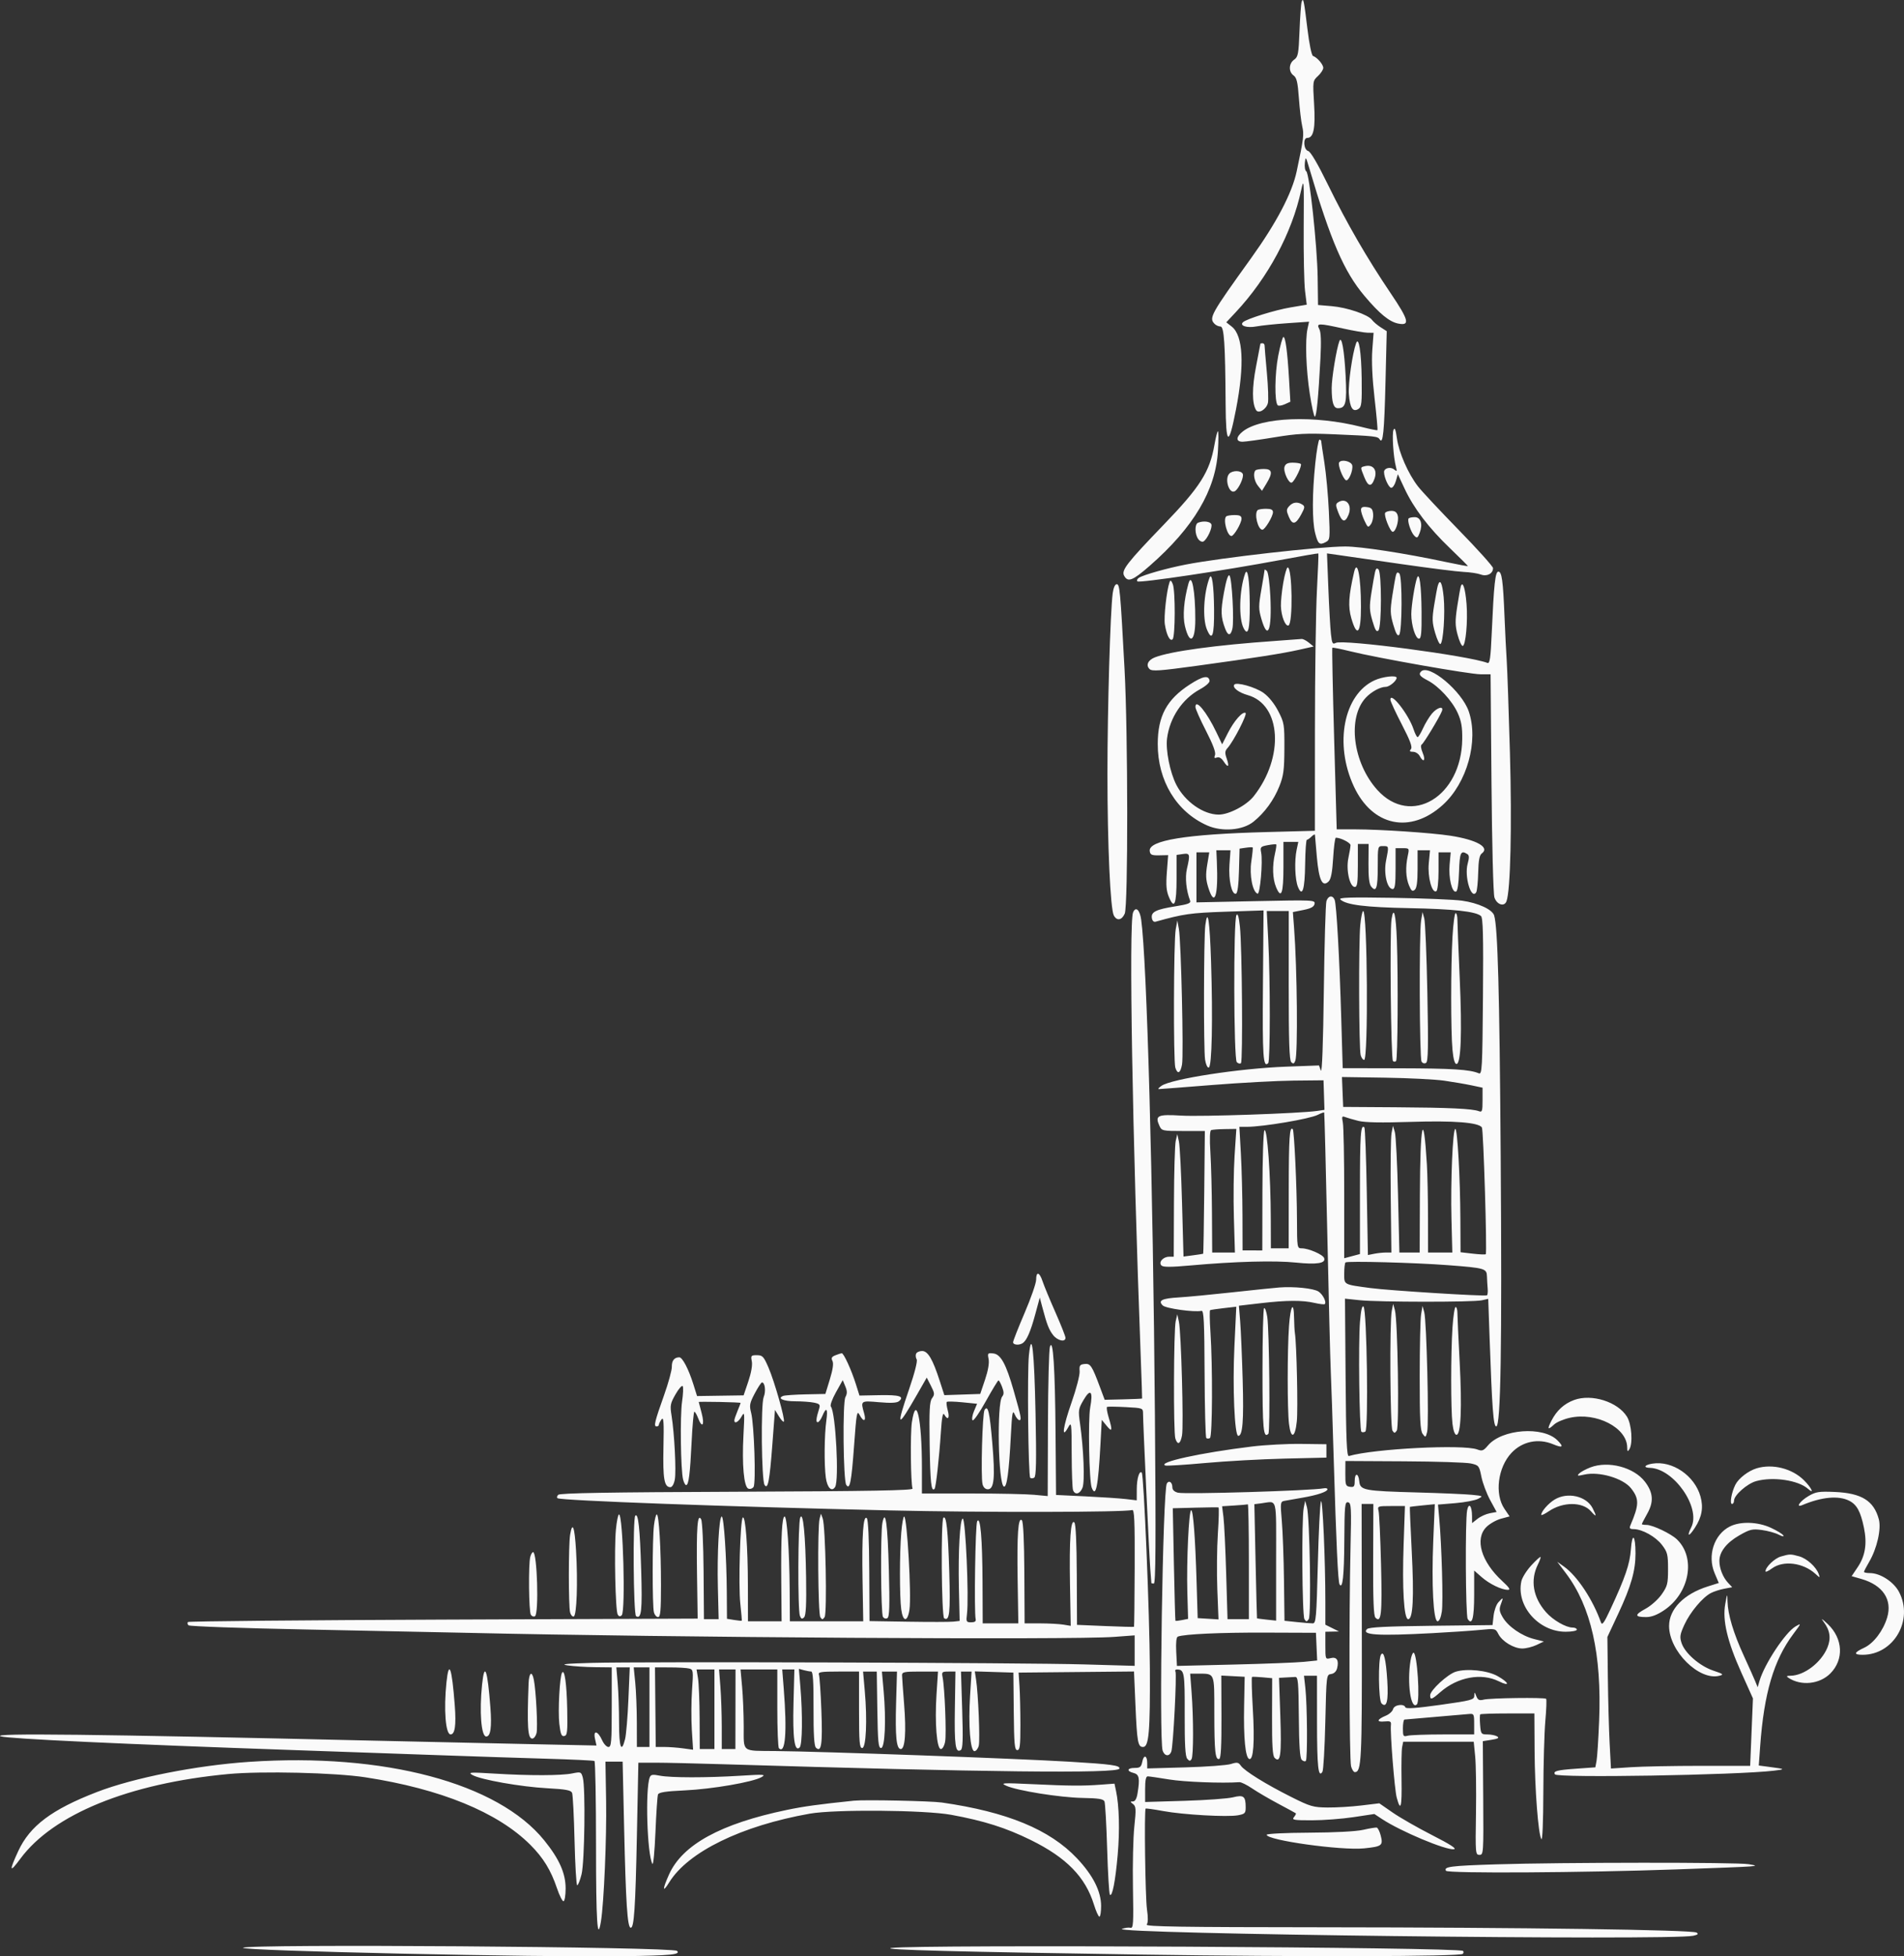 <?xml version="1.0" encoding="UTF-8"?> <svg xmlns="http://www.w3.org/2000/svg" width="667" height="685" viewBox="0 0 667 685" fill="none"><rect x="0" y="0" width="667" height="685" fill="#333333" stroke="none"/> <path fill-rule="evenodd" clip-rule="evenodd" d="M455.993 0.616C455.775 1.221 455.439 5.789 455.245 10.767C454.929 18.907 454.738 19.926 453.353 20.895C451.451 22.225 451.353 25.148 453.166 26.433C454.246 27.198 454.62 28.797 455.02 34.36C455.296 38.193 455.823 42.631 456.191 44.221C456.863 47.118 456.702 48.422 454.255 59.963C452.63 67.632 447.17 78.03 438.27 90.407C424.03 110.212 423.414 111.327 425.529 113.44C426.014 113.924 426.922 114.322 427.548 114.324C428.821 114.327 429.223 120.359 429.351 141.398C429.441 156.122 430.42 156.631 432.999 143.294C436.023 127.66 435.496 117.496 431.498 114.354L429.588 112.852L432.894 109.321C444.165 97.28 452.635 81.502 455.805 66.638C456.767 62.129 456.816 62.827 456.704 79.475C456.639 89.159 456.852 99.242 457.179 101.883L457.771 106.685L452.056 107.644C446.64 108.553 436.704 111.647 435.447 112.815C434.125 114.043 436.824 114.915 440.066 114.307C441.883 113.967 446.793 113.453 450.977 113.165L458.584 112.642L458.05 115.07C457.167 119.088 457.518 129.341 458.829 137.85C459.509 142.258 460.308 145.865 460.605 145.865C461.202 145.865 461.863 139.028 462.564 125.588C462.884 119.47 462.762 116.304 462.165 115.19C461.059 113.126 461.849 113.112 470.573 115.038C474.187 115.836 478.054 116.496 479.167 116.505L481.19 116.521L480.737 122.573C480.447 126.442 480.735 132.55 481.534 139.501C482.222 145.482 482.671 150.482 482.534 150.612C482.396 150.742 479.866 150.232 476.911 149.477C460.536 145.299 441.811 146.009 435.395 151.051C432.933 152.986 432.879 154.668 435.278 154.668C436.279 154.668 441.317 153.971 446.474 153.12C454.459 151.804 457.542 151.646 467.232 152.058C481.855 152.68 482.665 152.772 483.345 153.872C484.485 155.715 484.935 151.218 485.363 133.663L485.797 115.959L483.673 114.602C482.504 113.856 481.133 112.685 480.624 112C479.251 110.147 471.928 107.658 466.498 107.198L461.725 106.794L461.597 97.169C461.449 86.103 458.713 60.669 457.596 59.979C457.183 59.724 456.962 58.394 457.108 57.024C457.357 54.666 457.44 54.769 458.67 58.935C466.169 84.348 470.837 95.135 478.015 103.635C483.272 109.86 486.706 112.674 489.8 113.292C494.046 114.14 493.555 112.124 487.24 102.781C478.911 90.459 471.831 78.222 465.289 64.846C461.638 57.38 459.13 53.097 458.278 52.875C456.689 52.46 456.373 48.298 457.93 48.298C460.173 48.298 460.863 44.935 460.351 36.502C459.859 28.413 459.873 28.308 461.707 26.61C462.727 25.666 463.561 24.383 463.561 23.759C463.561 22.569 461.407 20.072 459.967 19.593C459.481 19.43 458.659 15.45 458.016 10.148C456.789 0.025 456.573 -0.995 455.993 0.616ZM447.782 124.558C446.548 130.902 446.452 140.752 447.61 141.91C447.899 142.199 449.013 142.036 450.085 141.547L452.034 140.661L451.576 132.809C451.015 123.195 450.322 117.988 449.602 117.988C449.303 117.988 448.484 120.945 447.782 124.558ZM469.201 119.456C468.185 122.161 466.498 132.43 466.508 135.856C466.521 140.926 467.141 142.93 468.696 142.93C471.45 142.93 471.881 141.143 471.401 131.718C470.937 122.623 469.992 117.352 469.201 119.456ZM475.055 120.189C473.765 123.742 472.26 134.303 472.524 137.951C472.876 142.81 473.921 144.441 475.879 143.188C476.983 142.481 477.127 141.137 477.016 132.568C476.894 123.276 475.996 117.6 475.055 120.189ZM441.532 120.373C441.531 120.473 440.854 124.022 440.027 128.259C438.577 135.69 438.574 141.252 440.021 143.591C440.883 144.984 443.601 143.362 444.165 141.119C444.408 140.146 444.248 135.395 443.806 130.561C443.364 125.726 443.003 121.415 443.003 120.98C443.003 120.545 442.673 120.189 442.269 120.189C441.865 120.189 441.534 120.272 441.532 120.373ZM488.174 150.506C487.581 151.862 488.12 160.1 489.022 163.471C489.447 165.061 489.362 165.181 488.377 164.375C487.091 163.322 484.852 163.893 484.852 165.274C484.852 167.197 486.507 170.806 487.388 170.806C487.896 170.806 488.619 169.734 488.996 168.422L489.681 166.038L492.053 171.103C495.27 177.969 500.467 184.789 507.961 191.977C511.403 195.28 514.22 198.081 514.22 198.201C514.22 198.321 510.669 197.665 506.328 196.741C492.051 193.704 476.726 191.347 471.254 191.347C462.413 191.347 427.947 195.246 415.471 197.658C408.847 198.938 400.596 201.265 398.972 202.309C398.378 202.691 398.144 203.256 398.453 203.564C399.1 204.211 429.167 199.72 448.482 196.091C455.735 194.729 461.748 193.692 461.843 193.787C461.939 193.883 461.712 199.728 461.338 206.775C460.965 213.823 460.652 235.632 460.642 255.239L460.624 290.89L443.554 291.342C415.451 292.087 402.231 294.246 402.768 298.003C402.955 299.311 403.472 299.54 406.104 299.487L409.22 299.424L408.767 305.355C408.418 309.935 408.582 311.926 409.491 314.091C411.378 318.588 412.167 316.693 412.167 307.659V299.35L414.369 299.027C416.871 298.66 416.984 299.077 415.787 304.265C415.093 307.271 415.553 311.815 416.907 315.339C417.25 316.234 416.243 316.627 411.808 317.333C404.971 318.419 403.187 319.299 403.513 321.424C403.665 322.421 404.167 322.91 404.842 322.721C414.576 319.995 417.078 319.64 429.42 319.223L442.636 318.777L442.425 345.045C442.225 370.061 442.494 374.027 444.275 372.248C444.991 371.533 445.008 343.199 444.302 329.443L443.764 318.99H447.62H451.475L451.46 344.994C451.45 364.46 451.671 371.222 452.34 371.892C453.042 372.595 453.349 372.488 453.771 371.388C454.699 368.971 454.418 339.179 453.332 324.858L452.915 319.356L456.58 318.623C459.266 318.085 460.316 317.515 460.511 316.488C460.769 315.127 460.176 315.1 439.959 315.524L419.142 315.961V307.205V298.449H421.382H423.623L422.898 302.828C422.335 306.232 422.412 307.976 423.246 310.659C425.495 317.893 426.83 313.885 426.277 301.567L426.103 297.716H428.581H431.06L430.699 302.747C430.317 308.09 431.507 313.403 432.978 312.916C433.529 312.733 433.898 309.929 434.033 304.888L434.24 297.141L436.423 296.822C437.624 296.646 438.707 296.602 438.829 296.725C438.952 296.847 438.739 299.045 438.356 301.609C437.638 306.404 438.789 312.329 440.552 312.916C441.433 313.21 442.431 301.644 441.797 298.48C441.422 296.602 441.606 296.398 444.107 295.93C445.601 295.649 446.938 295.533 447.076 295.672C447.214 295.81 447.023 297.235 446.651 298.837C445.653 303.139 445.797 307.693 447.026 310.63C448.846 314.983 449.611 312.886 449.611 303.541V294.782H452.214H454.817L454.233 297.532C453.421 301.358 453.646 307.937 454.677 310.49C456.217 314.306 457.094 311.559 457.211 302.557C457.271 297.877 457.544 294.049 457.818 294.048C458.092 294.048 458.835 293.529 459.47 292.895C460.105 292.261 460.636 292.014 460.65 292.345C460.664 292.676 460.968 296.21 461.324 300.198C462.045 308.26 463.28 310.781 465.449 308.615C466.266 307.798 466.726 305.398 467.025 300.388C467.257 296.497 467.68 293.314 467.964 293.314C469.624 293.314 473.105 295.077 473.105 295.918C473.105 296.464 472.768 298.494 472.357 300.431C471.48 304.557 472.812 310.554 474.606 310.554C475.472 310.554 475.675 309.128 475.675 303.034V295.513L477.563 295.514L479.449 295.515L479.398 302.365C479.361 307.131 479.651 309.583 480.347 310.426C482.12 312.572 482.65 310.988 482.65 303.541C482.65 296.252 482.651 296.249 484.485 296.249C486.592 296.249 486.576 296.17 485.541 301.445C484.671 305.878 485.947 311.287 487.863 311.287C488.673 311.287 488.891 309.774 488.891 304.134V296.98L491.31 296.982C493.719 296.982 493.727 296.993 493.148 299.733C492.314 303.679 492.475 307.321 493.603 310.044C494.385 311.928 494.791 312.241 495.592 311.576C496.307 310.983 496.6 308.852 496.6 304.229V297.716H498.774H500.95L500.522 302.301C500.072 307.135 501.672 312.968 503.192 312.03C503.611 311.771 503.942 308.679 503.942 305.008V298.449H506.075H508.207L507.818 302.744C507.397 307.38 508.654 312.651 510.069 312.183C510.606 312.005 510.994 309.441 511.128 305.176C511.339 298.462 511.745 297.6 514.019 299.044C514.699 299.475 514.731 300.3 514.148 302.409C512.911 306.882 515.403 315.224 517.137 312.42C517.44 311.93 517.752 308.857 517.831 305.591C517.935 301.288 518.278 299.429 519.074 298.848C522.032 296.687 517.312 294.03 507.98 292.602C501.443 291.602 483.543 290.405 474.908 290.391L468.267 290.38L467.373 258.723C466.881 241.312 466.595 226.95 466.737 226.808C466.879 226.666 469.664 227.214 472.926 228.025C482.308 230.358 514.837 236.095 518.683 236.095H522.172L522.489 274.058C522.669 295.634 523.113 312.971 523.518 314.221C524.338 316.751 526.965 317.608 527.736 315.598C529.15 311.918 529.679 289.27 528.952 263.604C528.529 248.676 528.023 234.151 527.828 231.327C527.633 228.502 527.285 221.57 527.056 215.922C526.541 203.257 526.114 200.15 524.888 200.15C523.809 200.15 523.33 204.608 522.576 221.646C522.185 230.483 521.905 232.434 521.074 232.115C514.485 229.589 470.438 223.769 467.955 225.097C466.817 225.706 466.612 225.33 466.241 221.955C466.01 219.847 465.605 212.643 465.34 205.946L464.861 193.77L468.799 194.329C470.966 194.636 480.833 196.055 490.726 197.483C500.619 198.91 510.531 200.158 512.752 200.256C514.973 200.353 517.672 200.762 518.75 201.164C520.902 201.965 523.031 200.85 523.031 198.922C523.031 198.345 517.651 192.361 511.075 185.623C504.5 178.886 498.054 172.003 496.753 170.327C493.312 165.897 490.06 158.495 489.365 153.508C488.928 150.376 488.596 149.539 488.174 150.506ZM425.448 155.703C423.793 165.194 420.456 170.462 407.741 183.644C394.798 197.063 392.769 199.67 393.787 201.571C395.088 204 396.765 203.355 402.76 198.115C418.148 184.665 425.904 171.585 426.672 157.785C426.881 154.053 426.874 151 426.659 151C426.443 151 425.898 153.116 425.448 155.703ZM460.759 162.269C459.665 172.755 459.647 182.4 460.714 186.633C461.684 190.482 462.249 190.973 464.389 189.829C465.94 188.999 465.97 188.719 465.517 178.975C465.26 173.474 464.557 165.836 463.952 162.003C463.348 158.17 462.847 154.786 462.84 154.484C462.832 154.182 462.557 153.934 462.227 153.934C461.898 153.934 461.238 157.685 460.759 162.269ZM469.113 161.929C468.591 162.772 470.375 167.46 471.477 168.14C472.375 168.694 474.061 164.804 473.715 162.978C473.433 161.499 469.881 160.689 469.113 161.929ZM449.99 163.434C449.453 165.123 451.556 169.584 452.589 168.947C453.681 168.273 456.217 162.98 455.697 162.461C455.446 162.209 454.161 162.003 452.842 162.003C451.109 162.003 450.318 162.4 449.99 163.434ZM478.061 163.248C476.5 163.65 476.504 163.495 477.969 167.154C479.294 170.461 480.455 170.603 481.521 167.59C482.606 164.522 480.99 162.493 478.061 163.248ZM439.822 164.693C438.881 165.633 439.343 168.457 440.715 170.15L442.098 171.856L443.649 169.313C445.948 165.547 445.714 164.204 442.759 164.204C441.412 164.204 440.09 164.424 439.822 164.693ZM430.668 165.818C428.848 167.637 430.614 173.21 432.618 171.972C433.959 171.144 435.809 167.113 435.37 165.972C434.885 164.709 431.877 164.611 430.668 165.818ZM468.76 175.879C467.861 176.456 467.862 176.925 468.768 179.304C470.126 182.869 471.203 183.16 472.395 180.283C473.828 176.828 471.56 174.08 468.76 175.879ZM451.619 177.225C450.601 178.355 450.587 178.803 451.496 180.957C452.75 183.923 453.907 183.694 455.852 180.092C457.133 177.719 457.18 177.283 456.219 176.668C454.55 175.601 452.902 175.801 451.619 177.225ZM476.776 178.532C476.776 179.204 477.329 180.918 478.005 182.34C479.159 184.772 479.292 184.844 480.239 183.552C480.793 182.795 481.149 181.186 481.03 179.976C480.855 178.186 480.438 177.732 478.795 177.544C477.308 177.372 476.776 177.633 476.776 178.532ZM440.556 178.631C439.295 179.891 440.665 185.478 442.235 185.478C443.125 185.478 445.94 180.814 445.94 179.339C445.94 178.472 445.267 178.142 443.493 178.142C442.146 178.142 440.825 178.362 440.556 178.631ZM485.25 179.561C484.706 180.439 486.996 186.212 487.887 186.212C488.937 186.212 490.12 182.42 489.651 180.555C489.357 179.383 488.692 178.876 487.451 178.876C486.474 178.876 485.482 179.184 485.25 179.561ZM429.543 180.832C428.397 181.977 429.931 187.679 431.384 187.679C432.277 187.679 434.921 183.158 434.924 181.627C434.926 180.661 434.322 180.343 432.48 180.343C431.133 180.343 429.812 180.563 429.543 180.832ZM493.485 181.498C492.854 182.129 494.223 186.352 495.459 187.588C496.409 188.537 496.636 188.412 497.344 186.55C498.49 183.54 497.708 181.076 495.607 181.076C494.672 181.076 493.717 181.266 493.485 181.498ZM419.692 183.029C418.476 183.52 418.52 187.051 419.764 188.751C420.311 189.498 421.135 189.868 421.605 189.578C422.946 188.75 424.796 184.719 424.357 183.578C423.97 182.571 421.539 182.285 419.692 183.029ZM449.554 204.001C449.046 206.926 448.67 210.618 448.72 212.205C448.829 215.719 450.25 219.376 451.363 219.008C452.987 218.471 452.724 198.682 451.092 198.682C450.755 198.682 450.062 201.075 449.554 204.001ZM474.353 200.333C472.425 208.697 472.206 212.411 473.4 216.516C475.418 223.451 476.78 221.778 476.77 212.377C476.759 201.898 475.471 195.481 474.353 200.333ZM481.7 200.279C481.478 201.217 480.903 204.494 480.422 207.561C479.666 212.376 479.715 213.719 480.78 217.379C481.73 220.644 482.214 221.419 482.883 220.751C484.033 219.601 484.056 200.527 482.908 199.381C482.322 198.795 481.992 199.041 481.7 200.279ZM443.003 199.54C443.003 199.77 442.498 202.854 441.88 206.393C440.867 212.195 440.869 213.215 441.9 216.759C444.138 224.449 445.59 220.751 445.024 208.809C444.814 204.382 444.273 200.392 443.822 199.941C443.372 199.491 443.003 199.31 443.003 199.54ZM436.165 200.883C434.127 206.665 433.878 216.628 435.688 220.006C437.237 222.899 437.863 220.443 437.812 211.66C437.762 203.05 437.048 198.377 436.165 200.883ZM489.029 201.359C488.822 202.106 488.247 205.361 487.75 208.592C486.96 213.734 487.004 215.005 488.102 218.777C488.989 221.827 489.584 222.858 490.138 222.304C491.217 221.226 491.283 201.88 490.212 200.81C489.623 200.221 489.302 200.371 489.029 201.359ZM428.774 207.439C427.583 213.941 427.655 216.051 429.202 220.14C430.162 222.676 431.088 222.714 431.709 220.242C432.387 217.545 431.576 202.377 430.709 201.51C430.24 201.042 429.566 203.108 428.774 207.439ZM423.697 202.35C421.656 207.7 421.212 216.61 422.797 220.399C424.623 224.766 425.387 222.665 425.309 213.494C425.236 204.926 424.542 200.132 423.697 202.35ZM496.402 202.35C495.607 204.541 494.397 212.198 494.397 215.042C494.397 218.939 495.863 223.624 497.083 223.624C497.86 223.624 498.053 221.642 497.995 214.271C497.923 205.101 497.245 200.029 496.402 202.35ZM409.718 203.817C408.687 206.703 407.651 216.04 408.071 218.664C408.678 222.452 409.882 224.733 410.793 223.823C411.731 222.886 411.778 206.851 410.851 204.551C410.305 203.197 410.008 203.005 409.718 203.817ZM416.319 204.368C414.728 210.179 414.269 215.748 415.098 219.202C416.714 225.932 418.708 224.738 418.733 217.025C418.764 206.986 417.466 200.18 416.319 204.368ZM503.669 205.101C503.464 205.807 502.898 208.861 502.409 211.887C501.64 216.654 501.687 217.956 502.76 221.632C503.44 223.967 504.276 225.705 504.616 225.495C505.608 224.882 506.298 214.744 505.736 209.047C505.237 203.984 504.435 202.454 503.669 205.101ZM389.806 207.669C388.953 213.928 387.953 248.06 387.953 270.94C387.952 295.801 388.965 318.263 390.19 320.549C391.251 322.53 392.972 322.241 394.014 319.907C395.206 317.231 395.157 256.726 393.943 234.261C392.447 206.559 392.262 204.551 391.199 204.551C390.616 204.551 390.062 205.79 389.806 207.669ZM511.748 205.305C511.557 205.899 510.988 209.081 510.485 212.376C509.723 217.367 509.744 219.017 510.61 222.255C511.182 224.394 511.981 226.154 512.385 226.167C513.44 226.203 514.243 217.551 513.752 211.439C513.316 206.012 512.413 203.247 511.748 205.305ZM446.674 224.422C426.058 225.856 410.122 228.028 404.622 230.151C402.162 231.101 401.317 232.915 402.705 234.265C403.561 235.097 406.184 234.918 419.142 233.14C439.963 230.284 449.011 228.868 455.083 227.512L460.188 226.373L458.489 224.999C457.555 224.243 456.414 223.671 455.954 223.729C455.494 223.786 451.318 224.098 446.674 224.422ZM497.824 235.117C496.849 236.091 497.384 236.825 500.087 238.22C503.982 240.232 508.726 245.365 510.662 249.666C511.935 252.492 512.298 254.597 512.243 258.836C511.984 279.001 494.233 289.595 482.498 276.589C473.907 267.069 471.934 251.275 478.463 244.288C480.419 242.196 483.543 240.497 485.436 240.497C486.743 240.497 489.258 238.407 489.258 237.321C489.258 236.342 484.419 236.892 481.549 238.197C470.723 243.123 467.332 260.46 474.279 275.369C480.777 289.315 494.07 292.094 505.392 281.873C513.939 274.158 518.05 259.42 514.532 249.104C512.113 242.008 500.584 232.358 497.824 235.117ZM416.821 239.66C408.746 244.875 405.599 250.696 405.575 260.47C405.543 273.4 412.145 284.274 422.922 289.037C428.111 291.33 435.353 290.742 439.107 287.722C443.054 284.547 446.277 280.117 448.228 275.182C449.637 271.619 449.911 269.524 449.941 262.088C449.976 253.652 449.874 253.035 447.775 248.978C446.414 246.346 444.452 243.917 442.636 242.617C439.773 240.565 433.027 238.68 432.367 239.747C431.713 240.805 433.891 242.475 437.12 243.392C448.864 246.727 449.957 265.132 439.218 278.768C436.665 282.011 430.482 285.251 426.89 285.229C421.513 285.196 415.136 280.703 412.095 274.807C409.872 270.496 408.301 262.64 408.84 258.529C409.796 251.239 414.131 244.768 420.338 241.363C422.487 240.183 423.843 238.959 423.726 238.304C423.373 236.337 421.352 236.733 416.821 239.66ZM487.08 245.021C487.093 245.558 488.893 249.451 491.081 253.67C494.04 259.38 494.856 261.585 494.27 262.29C493.669 263.013 493.846 263.238 495.015 263.238C495.858 263.238 496.901 263.898 497.334 264.705C498.662 267.184 499.527 266.327 498.404 263.643C497.746 262.07 497.617 260.948 498.064 260.673C498.794 260.222 504.327 251.062 505.127 248.98C505.868 247.05 503.486 247.656 501.621 249.872C500.677 250.994 499.275 253.305 498.507 255.007C497.739 256.709 496.884 258.102 496.606 258.102C496.328 258.102 495.691 256.862 495.19 255.345C493.459 250.104 487.001 241.883 487.08 245.021ZM418.774 247.551C418.774 248.179 420.434 251.918 422.462 255.863C424.917 260.638 425.978 263.479 425.638 264.364C425.247 265.382 425.402 265.588 426.301 265.243C427.065 264.95 427.898 265.439 428.689 266.646C430.263 269.046 430.749 268.51 429.707 265.524C429.036 263.6 429.097 262.939 430.037 261.899C432.119 259.603 437.025 250.055 436.342 249.633C435.3 248.99 432.308 252.389 430.121 256.702L428.133 260.622L426.164 256.495C422.708 249.25 418.774 244.49 418.774 247.551ZM464.669 315.505C464.377 316.413 463.967 330.525 463.757 346.866C463.516 365.637 463.133 375.928 462.717 374.816L462.059 373.057L450.512 373.484C434.185 374.088 410.358 377.757 406.86 380.205C405.964 380.831 405.554 381.342 405.946 381.34C406.339 381.338 414.755 380.69 424.648 379.903C434.541 379.115 447.363 378.422 453.142 378.364L463.647 378.259L463.813 383.431L463.98 388.604L461.384 388.984C455.439 389.852 420.772 391.043 413.794 390.618C405.495 390.113 404.516 390.577 406.181 394.229C406.968 395.953 407.258 396.016 414.537 396.016H422.078L421.863 417.443C421.745 429.228 421.58 438.92 421.496 438.98C421.412 439.041 419.827 439.288 417.972 439.53L414.601 439.971L414.084 421.111C413.8 410.738 413.308 401.096 412.993 399.684L412.419 397.116L411.872 399.479C411.571 400.778 411.292 410.434 411.253 420.936L411.18 440.031H409.56C407.444 440.031 405.747 441.979 406.878 443.109C407.477 443.708 410.195 443.701 417.089 443.082C432.615 441.69 446.631 441.31 453.989 442.081C461.337 442.851 464.567 442.327 463.857 440.478C463.381 439.241 458.415 437.096 456.02 437.096C454.408 437.095 454.382 436.942 454.35 427.009C454.313 415.74 453.389 395.879 452.879 395.369C451.753 394.244 451.485 398.274 451.467 416.595L451.446 437.093L448.326 437.094L445.206 437.096L445.177 427.01C445.132 411.409 443.942 394.784 442.942 395.783C442.582 396.143 442.268 405.751 442.245 417.134L442.204 437.83L438.749 437.826L435.294 437.823L435.259 425.539C435.24 418.782 434.986 409.046 434.696 403.902L434.169 394.549H436.794C442.43 394.549 458.787 391.788 461.61 390.361C462.758 389.78 463.779 389.412 463.881 389.543C463.981 389.673 464.47 408.589 464.965 431.578C465.461 454.567 466.009 476.355 466.184 479.995C466.359 483.635 466.835 497.837 467.243 511.555C468.098 540.397 468.726 553.835 469.26 554.747C470.341 556.591 470.861 551.855 470.936 539.498C471.01 527.093 471.136 525.797 472.245 526.014C473.36 526.231 473.439 527.694 473.105 542.012C472.541 566.237 472.67 616.213 473.303 618.474C473.613 619.584 474.2 620.492 474.606 620.492C476.948 620.492 477.143 616.609 477.069 571.525L476.995 526.593H479.052H481.108L481.038 546.073C480.986 560.215 481.206 565.791 481.839 566.424C483.881 568.464 484.228 565.182 483.8 547.867C483.565 538.385 483.171 529.885 482.926 528.977C482.495 527.387 482.656 527.327 487.326 527.327H492.173L491.711 540.715C491.172 556.312 491.82 566.94 493.309 566.94C494.99 566.94 495.382 559.447 494.552 543.143C494.12 534.656 493.826 527.671 493.899 527.621C493.97 527.57 495.965 527.339 498.329 527.106L502.627 526.683L502.094 539.462C501.454 554.824 502.14 567.674 503.6 567.674C504.212 567.674 504.782 566.366 505.102 564.232C505.606 560.874 505.057 541.336 504.187 531.659L503.752 526.82L509.812 526.315C513.146 526.037 516.734 525.359 517.786 524.808C519.653 523.831 519.601 523.797 515.675 523.397C513.462 523.172 504.878 522.801 496.6 522.573C477.735 522.054 476.485 521.816 476.179 518.681C475.886 515.674 474.574 515.587 474.574 518.575C474.574 520.49 474.327 520.791 472.922 520.592C471.415 520.378 471.272 519.97 471.293 515.956L471.316 511.555L491.851 511.665C503.144 511.725 513.682 512.065 515.268 512.42C518.046 513.042 518.181 513.212 518.96 517.079C519.405 519.285 520.786 522.961 522.029 525.247L524.291 529.403L521.899 529.852C520.584 530.098 518.649 530.975 517.599 531.801L515.689 533.302L515.678 530.865C515.661 527.251 514.538 525.922 513.957 528.826C513.246 532.379 513.414 565.692 514.15 566.851C515.701 569.297 516.423 566.606 516.423 558.384V549.916L519.02 552.194C521.789 554.623 526.007 556.67 528.244 556.67C529.254 556.67 528.736 555.869 526.237 553.567C518.867 546.78 516.543 538.831 520.712 534.665C521.86 533.519 524.157 532.215 525.816 531.769L528.835 530.957L527.034 528.306C523.526 523.142 524.697 513.82 529.494 508.714C533.279 504.685 538.891 503.524 544.092 505.696C547.444 507.095 547.925 506.651 545.586 504.314C540.539 499.272 526.111 500.35 521.24 506.134C519.684 507.981 519.206 508.159 517.524 507.52C512.608 505.652 481.299 507.249 472.535 509.813C471.788 510.032 471.553 504.44 471.383 482.402L471.169 454.717L476.359 455.26C482.93 455.947 516.032 455.973 519.068 455.292L521.347 454.782L521.829 468.496C522.703 493.329 523.162 499.451 524.155 499.451C525.737 499.451 526.193 471.646 525.713 404.452C525.304 347.233 524.682 324.5 523.418 320.519C522.755 318.431 517.803 316.16 512.187 315.367C509.469 314.982 498.549 314.532 487.919 314.365C472.621 314.125 468.795 314.25 469.564 314.962C471.594 316.844 478.28 317.681 493.663 317.978C509.21 318.278 516.993 319.133 518.805 320.739C519.521 321.375 519.677 327.658 519.502 348.945C519.293 374.349 519.187 376.296 518.033 375.806C514.909 374.48 508.785 374.093 490.278 374.052L470.373 374.008L469.862 356.586C469.243 335.478 468.204 316.794 467.553 315.101C466.875 313.335 465.296 313.556 464.669 315.505ZM396.933 319.479C395.414 323.184 396.693 397.495 399.607 474.876C399.911 482.945 400.129 489.607 400.094 489.682C400.058 489.755 397.094 489.885 393.507 489.972L386.986 490.128L385.374 485.803C382.515 478.13 381.995 477.349 379.911 477.591C378.281 477.781 378.051 478.127 378.207 480.154C378.307 481.445 377.048 486.311 375.403 490.99C372.377 499.6 371.736 504.216 374.177 499.817C375.358 497.689 375.399 497.992 375.427 509.11C375.443 515.432 375.657 521.127 375.902 521.765C376.6 523.58 378.35 523.128 379.221 520.908C380.063 518.762 379.628 507.48 378.357 498.487C377.689 493.757 377.756 493.311 379.604 490.161C382.034 486.017 382.981 487.119 381.912 492.848C381.129 497.046 381.541 518.616 382.448 520.908C383.891 524.556 384.711 520.501 385.5 505.817L385.965 497.146L387.659 499.215C389.636 501.629 389.795 500.974 388.376 496.265C387.81 494.385 387.563 492.739 387.826 492.609C388.089 492.477 391.03 492.513 394.362 492.687C400.294 492.997 400.419 493.043 400.419 494.887C400.419 498.209 402.573 544.391 402.958 549.334C403.163 551.957 403.336 554.185 403.343 554.286C403.35 554.387 403.74 554.469 404.209 554.469C404.852 554.469 404.944 540.062 404.583 495.599C403.92 413.722 401.774 336.3 399.771 321.985C399.288 318.533 397.842 317.258 396.933 319.479ZM476.521 323.941C475.919 330.301 476.038 367.237 476.666 369.467C476.928 370.398 477.474 371.141 477.878 371.119C479.377 371.033 479.037 318.99 477.537 318.99C477.235 318.99 476.778 321.218 476.521 323.941ZM487.469 321.924C486.81 326.273 487.262 370.794 487.973 371.503C488.276 371.805 488.771 371.805 489.074 371.502C489.648 370.929 489.83 342.607 489.345 329.26C489.009 320.049 488.221 316.964 487.469 321.924ZM433.146 320.403C432.06 322.102 432.17 370.811 433.262 371.904C433.761 372.402 434.422 372.554 434.731 372.242C435.426 371.54 435.118 331.557 434.364 324.492C433.988 320.973 433.605 319.686 433.146 320.403ZM497.837 322.291C497.111 326.66 497.254 370.545 497.998 371.718C498.371 372.308 499.026 372.49 499.569 372.155C500.306 371.699 500.401 366.594 500.028 347.668C499.768 334.517 499.278 322.768 498.94 321.557L498.324 319.356L497.837 322.291ZM508.829 327.976C508.221 338.532 508.218 361.168 508.826 367.589C509.133 370.848 509.611 372.541 510.223 372.541C511.806 372.541 512.215 361.658 511.355 342.361C510.912 332.419 510.549 323.258 510.549 322.004C510.549 320.75 510.27 319.723 509.928 319.723C509.585 319.723 509.091 323.437 508.829 327.976ZM422.243 323.941C421.681 328.191 421.609 367.608 422.156 371.028C422.435 372.769 422.992 373.949 423.462 373.793C424.547 373.432 424.9 356.942 424.252 336.779C423.782 322.126 423.077 317.626 422.243 323.941ZM411.866 325.422C411.141 329.424 411.024 371.633 411.732 373.825C412.523 376.274 413.502 375.829 414.079 372.758C414.685 369.529 413.754 329.45 412.975 325.225L412.433 322.291L411.866 325.422ZM505.934 378.389C509.078 378.841 513.385 379.578 515.505 380.027L519.36 380.844V385.207C519.36 389.064 519.211 389.513 518.075 389.072C515.83 388.202 507.761 387.822 488.891 387.699L470.536 387.58L470.322 382.345L470.107 377.111L485.162 377.339C493.442 377.465 502.789 377.937 505.934 378.389ZM475.872 392.474C478.146 393.046 483.901 393.155 494.228 392.822C509.33 392.336 518.047 393.021 519.134 394.777C519.676 395.652 520.985 438.651 520.485 439.15C520.32 439.316 518.264 439.229 515.917 438.956L511.651 438.461L511.596 426.958C511.526 412.267 510.571 395.282 509.815 395.282C508.92 395.282 508.135 413.677 508.47 426.816L508.769 438.563H504.52H500.271L500.254 426.276C500.244 419.518 500.068 411.183 499.862 407.753C498.664 387.842 497.5 392.971 497.407 418.573L497.334 438.563H493.78H490.225L489.755 418.573C489.496 407.579 488.992 397.593 488.635 396.383L487.987 394.182L487.479 396.749C487.201 398.161 487.074 408.148 487.197 418.941L487.422 438.565L485.495 438.564C484.435 438.563 482.585 438.76 481.383 439L479.199 439.436L478.805 417.32C478.588 405.156 478.209 395.001 477.96 394.754C476.67 393.465 476.409 397.253 476.409 417.247V439.091L473.656 439.826L470.903 440.56V418.013C470.903 405.612 470.685 394.378 470.419 393.05C469.996 390.936 470.099 390.697 471.248 391.137C471.969 391.414 474.051 392.015 475.872 392.474ZM432.495 404.635C432.157 409.78 432.046 419.518 432.246 426.276L432.61 438.563H428.63H424.648L424.57 424.809C424.528 417.244 424.279 407.67 424.02 403.534C423.719 398.762 423.815 395.901 424.281 395.706C424.685 395.537 426.836 395.372 429.062 395.34L433.108 395.282L432.495 404.635ZM507.246 442.988C520.219 443.979 520.814 444.15 520.901 446.908C520.941 448.169 521.056 450.119 521.156 451.243C521.256 452.367 521.141 453.403 520.899 453.545C520.184 453.966 486.583 451.873 480.14 451.006C470.538 449.715 470.903 449.915 470.903 445.942C470.903 444.036 471.101 442.278 471.344 442.035C471.906 441.474 495.695 442.104 507.246 442.988ZM362.975 448.094C362.975 449.302 361.158 454.528 358.937 459.708C356.716 464.889 354.899 469.513 354.899 469.984C354.899 470.934 357.018 471.12 358.276 470.28C359.676 469.346 361.016 466.266 362.661 460.204L364.253 454.335L365.124 457.637C366.734 463.74 367.457 465.605 368.944 467.494C370.493 469.462 373.254 470.058 373.254 468.424C373.254 467.901 371.654 463.857 369.7 459.437C367.745 455.018 365.737 450.164 365.237 448.65C364.147 445.346 362.975 445.059 362.975 448.094ZM448.142 450.799C446.325 450.94 438.892 451.707 431.623 452.504C424.354 453.301 415.97 454.098 412.99 454.275C407.03 454.629 405.578 455.35 407.321 457.091C408.383 458.153 418.492 459.561 420.886 458.98C421.719 458.779 421.908 462.535 421.985 480.865C422.036 493.035 422.304 503.22 422.58 503.496C422.856 503.773 423.434 503.782 423.865 503.515C424.734 502.979 424.837 478.509 424.024 466.186C423.761 462.213 423.712 458.867 423.914 458.75C424.116 458.633 426.263 458.311 428.686 458.034L433.091 457.532L432.43 471.471C431.754 485.703 432.486 502.752 433.773 502.752C435.32 502.752 435.737 497.551 435.332 483.312C435.097 475.041 434.702 465.779 434.455 462.731L434.005 457.189L441.624 456.308C450.796 455.248 456.23 455.221 460.537 456.213C462.307 456.621 463.906 456.802 464.091 456.617C464.789 455.921 463.39 453.159 461.853 452.198C460.092 451.097 453.278 450.401 448.142 450.799ZM476.419 462.88C475.814 470.259 476.203 500.593 476.911 501.299C477.187 501.574 477.812 501.552 478.301 501.25C479.441 500.546 478.84 458.672 477.674 457.507C477.159 456.992 476.762 458.692 476.419 462.88ZM487.552 459.012C486.764 462.939 486.982 499.672 487.8 500.918C488.443 501.896 488.611 501.896 489.311 500.918C490.229 499.636 489.65 462.322 488.658 458.737L488.048 456.536L487.552 459.012ZM442.819 458.062C442.516 458.366 442.269 468.279 442.269 480.09C442.269 500.486 442.582 503.804 444.337 502.023C445.005 501.344 444.654 465.58 443.935 461.058C443.624 459.107 443.123 457.758 442.819 458.062ZM451.556 464.352C450.95 472.888 450.949 493.493 451.555 498.534C452.214 504.01 453.696 503.532 454.299 497.65C454.73 493.44 454.232 470.589 453.626 466.806C453.497 465.999 453.366 463.606 453.336 461.488C453.247 455.209 452.071 457.101 451.556 464.352ZM497.837 460.204C497.569 461.818 497.346 471.575 497.342 481.888C497.335 496.927 497.54 500.919 498.376 502.061C499.373 503.424 499.44 503.393 499.957 501.333C500.641 498.608 499.761 462.42 498.938 459.47L498.324 457.27L497.837 460.204ZM508.828 464.789C508.223 473.915 508.221 493.523 508.823 498.534C509.11 500.924 509.641 502.385 510.222 502.385C511.779 502.385 512.19 492.953 511.338 476.785C510.904 468.556 510.549 460.881 510.549 459.729C510.549 458.578 510.269 457.637 509.926 457.637C509.583 457.637 509.089 460.855 508.828 464.789ZM411.865 462.601C411.149 465.694 411.035 501.498 411.734 503.669C412.522 506.117 413.502 505.674 414.077 502.609C414.689 499.352 413.785 466.413 412.984 462.772L412.419 460.204L411.865 462.601ZM360.443 474.509C359.82 480.375 360.213 516.746 360.907 517.437C361.183 517.712 361.812 517.688 362.305 517.384C362.993 516.959 363.1 511.799 362.767 495.12C362.323 472.927 361.442 465.104 360.443 474.509ZM367.809 471.525C367.472 472.505 367.158 484.678 367.11 498.573L367.023 523.838L362.246 523.387C359.619 523.139 349.705 522.933 340.215 522.931L322.961 522.926V513.94C322.961 496.86 320.956 487.814 319.438 498.044C318.851 501.996 319.039 519.578 319.686 521.215C319.942 521.864 304.985 522.132 258.205 522.316C213.291 522.492 196.157 522.787 195.551 523.393C195.091 523.852 194.992 524.389 195.33 524.588C196.763 525.43 254.385 527.544 311.811 528.861C344.341 529.607 394.028 529.528 396.609 528.726C397.387 528.484 397.556 532.34 397.495 548.938C397.453 560.219 397.348 569.52 397.26 569.607C397.173 569.695 392.644 569.578 387.196 569.348L377.292 568.93L377.217 551.39C377.168 540.105 376.863 533.574 376.362 533.073C375.072 531.784 374.562 539.04 374.836 554.782L375.09 569.274L372.52 568.849C371.107 568.615 367.472 568.418 364.444 568.412L358.937 568.4L358.844 550.741C358.784 539.583 358.468 532.8 357.984 532.317C356.672 531.006 356.24 537.05 356.494 553.188L356.735 568.409L350.494 568.406L344.253 568.403L344.197 554.284C344.133 538.545 343.446 530.653 342.313 532.676C341.67 533.824 341.203 564.452 341.791 566.94C341.968 567.693 341.473 568.04 340.218 568.04C338.508 568.04 338.409 567.843 338.75 565.106C339.471 559.296 338.25 531.728 337.27 531.728C336.286 531.728 335.635 543.273 335.914 555.784L336.177 567.556L333.974 567.798C332.763 567.931 325.66 567.943 318.189 567.823L304.606 567.606L304.513 549.978C304.454 538.914 304.136 532.065 303.659 531.588C302.395 530.326 301.896 537.512 302.16 553.186L302.404 567.675L289.555 567.674L276.707 567.674L276.634 556.487C276.547 543.185 275.704 530.995 274.871 530.995C273.937 530.995 273.56 538.198 273.689 553.552L273.808 567.674L267.915 567.673L262.023 567.672L261.999 555.019C261.972 541.538 261.165 530.758 260.223 531.339C259.316 531.899 258.637 554.961 259.338 561.438C259.687 564.666 259.92 567.38 259.858 567.468C259.794 567.556 258.601 567.443 257.206 567.217L254.67 566.806L254.609 557.52C254.527 545.192 253.581 530.995 252.842 530.995C251.892 530.995 251.19 543.846 251.483 555.863L251.754 566.94L249.179 566.935L246.605 566.93L246.476 550.096C246.404 540.629 246.03 532.696 245.622 531.967C244.324 529.649 243.932 534.871 244.174 551.252L244.402 566.74L155.377 567.088C106.414 567.279 66.128 567.659 65.854 567.933C65.579 568.208 65.663 568.729 66.041 569.091C66.417 569.453 84.732 570.105 106.739 570.54C128.747 570.974 154.352 571.506 163.64 571.721C234.62 573.366 375.463 574.249 390.324 573.141L397.483 572.608V577.945V583.283L379.678 582.774C358.624 582.171 224.796 581.76 207.325 582.243C198.147 582.497 196.1 582.712 198.882 583.131C200.901 583.435 205.196 583.713 208.426 583.748L214.3 583.812V597.75C214.3 609.924 214.154 611.688 213.147 611.689C212.513 611.689 211.522 610.635 210.944 609.348C209.45 606.017 207.739 605.629 208.431 608.779L208.959 611.178L185.198 610.679C172.13 610.406 147.561 609.859 130.601 609.466C33.035 607.204 -3.631 606.783 0.28 607.97C3.112 608.83 43.052 610.698 103.436 612.795C121.203 613.413 144.496 614.23 155.197 614.611C165.898 614.993 182.087 615.523 191.172 615.789C200.258 616.056 207.939 616.418 208.243 616.593C208.545 616.767 208.793 630.095 208.793 646.21C208.793 672.852 209.28 680.335 210.52 672.759C211.56 666.405 212.55 643.357 212.332 630.578L212.097 616.822L215.106 616.823L218.115 616.824L218.651 640.482C219.239 666.358 219.785 674.714 220.908 674.974C222.127 675.256 222.599 668.261 223.126 642.132L223.628 617.19H229.609C232.9 617.19 243.521 617.433 253.212 617.73C344.731 620.532 391.545 621.054 392.136 619.279C392.51 618.158 389.365 617.719 374.722 616.848C355.408 615.698 288.237 613.264 271.567 613.11C259.615 613 260.557 613.735 260.536 604.502C260.526 600.184 260.271 593.927 259.968 590.598L259.419 584.546H265.86L272.302 584.545V598.053C272.302 605.483 272.555 611.815 272.865 612.126C275.122 614.39 275.76 606.566 274.561 591.332L274.027 584.546H276.154H278.28L277.972 596.467C277.658 608.63 278.362 613.629 280.142 611.851C281.075 610.919 281.201 600.406 280.396 590.754L279.862 584.336L281.588 584.798C282.538 585.051 283.701 585.264 284.174 585.269C284.801 585.277 285.023 588.788 284.991 598.163C284.961 607.132 285.211 611.309 285.814 611.912C287.726 613.823 288.191 610.728 287.747 599.036C287.505 592.682 287.117 586.987 286.884 586.381C286.526 585.448 287.563 585.28 293.698 585.279H300.935V598.667C300.935 610.078 301.098 612.055 302.037 612.055C303.41 612.055 303.852 602.321 302.944 592.065L302.344 585.28H304.743H307.143L307.343 598.667C307.512 609.99 307.713 612.055 308.644 612.055C310.018 612.055 310.46 602.321 309.552 592.065L308.951 585.28H311.589H314.228L313.916 596.241C313.58 608.057 314.023 612.422 315.558 612.422C317.065 612.422 317.503 606.487 316.721 596.65C316.336 591.808 316.014 587.269 316.004 586.563C315.989 585.439 316.769 585.28 322.289 585.28H328.592L328.071 593.298C327.428 603.21 328.164 612.422 329.599 612.422C330.17 612.422 330.816 611.292 331.096 609.803C331.588 607.18 330.959 591.087 330.215 587.297C329.847 585.421 329.991 585.28 332.264 585.279L334.709 585.278L334.503 598.3C334.302 611.078 334.709 613.922 336.571 612.772C337.288 612.33 337.401 609.15 337.073 598.74L336.648 585.28H338.504H340.36L339.833 593.705C339.184 604.093 339.897 613.156 341.365 613.156C341.929 613.156 342.607 612.29 342.873 611.232C343.367 609.266 342.7 593.023 341.919 588.002L341.487 585.222L348.242 585.434L354.998 585.646L355.132 599.218C355.246 610.733 355.433 612.789 356.367 612.789C357.285 612.789 357.468 611.324 357.463 603.986C357.46 599.144 357.316 593.037 357.144 590.415L356.831 585.646L377.043 585.451L397.257 585.257L397.754 596.822C398.325 610.075 398.616 611.689 400.436 611.689C402.474 611.689 402.933 606.388 402.817 584.179C402.716 564.794 400.709 516.368 399.976 515.636C399.124 514.784 398.239 517.692 398.228 521.376L398.217 525.328L394.362 524.877C392.242 524.629 385.882 524.206 380.229 523.936L369.95 523.445L369.775 501.728C369.59 478.77 368.909 468.315 367.809 471.525ZM320.906 474.025C320.698 474.566 320.796 475.443 321.124 475.973C321.484 476.555 320.428 480.707 318.457 486.455C313.779 500.1 314.318 500.417 321.336 488.151L324.652 482.354L326.122 485.232C327.432 487.798 327.475 488.27 326.518 489.563C325.639 490.75 325.485 493.71 325.671 505.81C325.876 519.194 326.237 522.465 327.38 521.322C327.866 520.837 328.994 510.736 329.614 501.333C329.952 496.188 330.297 494.409 330.786 495.281C332.01 497.466 332.778 496.598 332.026 493.88C331.626 492.43 331.467 491.074 331.675 490.867C331.882 490.659 334.355 490.721 337.169 491.003L342.286 491.517L341.2 494.113C340.603 495.541 340.385 496.978 340.716 497.306C341.046 497.634 343.134 494.63 345.354 490.629C347.575 486.629 349.568 483.346 349.782 483.334C349.997 483.321 350.568 484.359 351.051 485.639C351.716 487.401 351.724 488.216 351.084 488.987C349.144 491.323 349.692 519.852 351.69 520.513C352.721 520.855 353.453 515.49 354.113 502.752C354.539 494.53 354.726 493.493 355.469 495.233C355.943 496.342 356.676 497.25 357.097 497.25C357.954 497.25 357.759 496.234 355.122 486.98C352.459 477.633 350.588 474.195 348.004 473.9C346.002 473.672 345.907 473.783 346.323 475.862C346.603 477.262 346.148 479.892 345.075 483.073L343.387 488.08L337.101 488.291L330.816 488.502L329.223 483.574C326.74 475.895 325.06 473.042 323.025 473.042C322.067 473.042 321.113 473.484 320.906 474.025ZM292.643 474.543C291.337 475.068 291.107 475.509 291.62 476.515C292.063 477.384 291.764 479.498 290.711 482.945L289.14 488.08L282.276 488.222C278.5 488.301 274.938 488.546 274.36 488.768C272.143 489.618 274.408 490.648 278.494 490.648C280.843 490.648 283.823 490.859 285.117 491.118C287.098 491.514 287.393 491.832 286.985 493.135C285.906 496.576 285.749 497.983 286.444 497.983C286.845 497.983 287.585 496.993 288.087 495.783C289.478 492.427 290.088 493.15 289.477 497.433C288.776 502.349 288.681 512.898 289.297 517.386C289.784 520.941 291.366 522.525 292.555 520.648C294 518.367 292.748 494.615 291.07 492.505C290.726 492.072 291.486 489.927 292.845 487.496L295.223 483.244L296.121 485.412C296.814 487.082 296.822 487.95 296.158 489.19C295.141 491.089 295.398 518.273 296.448 519.901C297.702 521.845 298.269 519.009 299.2 506.147C300.019 494.814 300.217 493.691 301.099 495.373C302.504 498.052 303.541 497.731 302.719 494.871C301.44 490.413 301.448 490.407 307.954 490.974C312.121 491.337 314.18 491.232 314.92 490.619C316.937 488.946 315.062 488.365 308.1 488.505L301.085 488.646L299.845 484.695C298.276 479.694 295.556 473.761 294.86 473.822C294.567 473.847 293.57 474.172 292.643 474.543ZM263.37 476.654C263.635 477.977 263.167 480.671 262.149 483.686L260.499 488.573L252.343 488.693L244.186 488.814L242.922 484.779C241.233 479.392 239.072 475.24 237.963 475.253C236.203 475.275 235.313 476.402 235.353 478.56C235.375 479.761 234.161 484.21 232.656 488.447C229.329 497.814 228.934 499.451 229.999 499.451C230.451 499.451 230.819 499.184 230.819 498.857C230.819 498.531 231.233 497.698 231.737 497.007C232.483 495.985 232.611 497.805 232.419 506.721C232.18 517.826 232.683 520.724 234.85 520.724C235.467 520.724 236.096 519.639 236.391 518.066C236.937 515.163 236.261 501.866 235.254 495.65C234.679 492.106 234.808 491.421 236.663 488.18C237.786 486.217 238.913 484.947 239.167 485.358C239.42 485.769 239.318 488.2 238.937 490.76C238.205 495.694 238.451 514.667 239.291 518.009C239.565 519.099 240.046 519.991 240.36 519.991C241.252 519.991 241.748 516.083 242.29 504.769C242.566 499.02 242.998 494.316 243.252 494.316C243.506 494.316 244.087 495.306 244.544 496.516C245.97 500.291 246.927 499.046 245.812 494.866C245.249 492.747 244.782 490.954 244.778 490.882C244.773 490.808 248.07 490.808 252.104 490.882C256.138 490.954 259.442 491.108 259.446 491.221C259.45 491.335 258.957 492.614 258.352 494.062C257.746 495.511 257.25 496.985 257.25 497.339C257.25 498.692 258.72 497.898 259.79 495.966C260.825 494.098 260.874 494.578 260.448 502.436C259.883 512.841 260.594 520.645 262.16 521.245C262.772 521.48 263.591 521.211 263.982 520.648C264.865 519.372 264.195 498.779 263.136 494.682C262.461 492.074 262.602 491.32 264.402 487.899C265.517 485.783 266.653 484.049 266.929 484.048C267.991 484.042 268.357 487.185 267.526 489.187C266.497 491.67 266.764 518.271 267.834 519.933C268.997 521.738 269.598 518.626 270.57 505.765L271.484 493.661L272.85 495.905C273.602 497.139 274.384 497.982 274.588 497.777C275.153 497.212 271.293 483.622 269.192 478.782C267.523 474.937 267.117 474.509 265.139 474.509C263.101 474.509 262.972 474.665 263.37 476.654ZM551.411 490.209C547.908 491.509 545.338 493.856 543.502 497.433C541.921 500.514 542.181 500.869 544.461 498.746C545.311 497.954 547.759 496.915 549.9 496.436C559.211 494.354 569.976 499.89 570.028 506.786C570.039 508.24 570.19 508.392 570.754 507.52C572.076 505.476 571.606 498.714 569.956 496.046C566.72 490.815 557.555 487.93 551.411 490.209ZM344.905 493.671C344.145 494.851 343.543 517.06 344.202 519.68C344.482 520.796 345.178 521.458 346.07 521.458C348.254 521.458 348.648 517.382 347.627 505.352C346.693 494.349 346.103 491.816 344.905 493.671ZM438.598 506.482C420.602 508.671 405.308 512.023 408.232 513.139C408.693 513.314 414.971 512.92 422.182 512.263C429.393 511.605 441.902 510.911 449.978 510.721L464.662 510.373V508.03V505.686L455.852 505.571C451.006 505.507 443.242 505.918 438.598 506.482ZM578.83 512.48C576.066 512.931 575.528 513.889 578 513.959C586.36 514.196 595.904 527.89 592.484 534.741C590.795 538.124 591.61 538.234 593.759 534.913C596.203 531.135 596.788 527.85 595.704 523.982C593.656 516.671 585.829 511.336 578.83 512.48ZM557.173 513.787C555.559 514.402 553.778 515.365 553.215 515.927C552.341 516.801 552.601 516.856 555.006 516.315C560.231 515.137 568.604 517.595 571.381 521.121C574.284 524.809 574.247 526.849 571.145 534.112C570.713 535.125 570.962 535.4 572.327 535.412C575.327 535.44 580.022 538.066 582.219 540.944C584.132 543.449 584.337 544.268 584.337 549.397C584.337 554.536 584.124 555.38 582.107 558.257C580.851 560.047 578.359 562.262 576.406 563.323C572.537 565.424 572.608 566.207 576.667 566.207C578.531 566.207 580.525 565.449 582.947 563.822C591.911 557.8 594.155 545.429 587.449 538.997C585.35 536.984 578.963 533.945 576.811 533.936C575.903 533.932 575.159 533.806 575.159 533.655C575.159 533.503 576.025 531.832 577.083 529.94C579.391 525.815 579.152 522.613 576.253 518.816C572.387 513.753 563.449 511.396 557.173 513.787ZM615.387 514.113C612.467 514.993 609.05 517.627 607.925 519.865C606.573 522.555 605.866 526.593 606.748 526.593C607.142 526.593 607.464 526.065 607.464 525.419C607.464 523.525 612.064 519.475 615.207 518.604C621.103 516.968 629.947 518.274 633.344 521.281C635.763 523.423 634.633 520.972 631.979 518.321C627.832 514.178 620.96 512.435 615.387 514.113ZM408.763 519.418C407.34 521.719 405.966 609.122 407.292 612.972C407.969 614.938 409.603 615.137 410.316 613.339C410.993 611.634 412.312 586.109 411.769 585.23C411.537 584.854 411.778 584.551 412.307 584.557C414.902 584.588 415.062 585.516 415.017 600.194C414.984 610.771 415.219 614.979 415.891 615.787C416.627 616.673 416.929 616.704 417.413 615.941C418.121 614.827 418.125 601.639 417.421 592.432L416.931 586.013L419.504 586.023C425.688 586.047 425.381 585.327 425.393 599.854C425.403 613.287 425.734 616.344 427.127 615.87C427.702 615.674 427.935 611.214 427.896 601.135L427.841 586.681L431.934 586.897L436.028 587.114L435.829 597.384C435.612 608.597 436.277 615.442 437.629 615.891C439.105 616.381 439.565 609.915 438.88 598.315C438.523 592.277 438.396 587.261 438.598 587.166C438.8 587.073 440.471 587.133 442.311 587.301L445.659 587.606L445.615 601.077C445.584 611.156 445.811 614.788 446.521 615.497C448.576 617.551 448.984 614.563 448.517 600.868L448.06 587.48L450.304 587.358C451.538 587.291 453.073 587.208 453.714 587.174C454.738 587.121 454.896 588.837 454.999 601.198C455.084 611.25 455.376 615.542 456.023 616.188C456.521 616.686 457.165 616.856 457.454 616.568C458.081 615.941 457.952 596.971 457.28 590.965L456.809 586.747H459.083H461.358L461.369 603.069C461.38 618.723 461.816 622.696 463.269 620.387C463.614 619.839 464.068 611.964 464.279 602.886C464.66 586.463 464.67 586.379 466.312 586.146C467.342 586 468.132 585.241 468.411 584.13C469.115 581.327 468.293 580.035 466.146 580.573C464.307 581.034 464.295 581.005 464.295 576.189V571.342L466.681 571.295L469.067 571.248L466.681 570.061L464.295 568.875V561.056C464.295 546.18 463.326 524.121 462.743 525.697C462.426 526.554 461.933 536.515 461.648 547.832C461.179 566.497 461.014 568.407 459.884 568.407C459.198 568.407 456.689 568.203 454.307 567.955L449.978 567.502L449.802 553.466C449.706 545.747 449.364 536.366 449.043 532.62C448.485 526.119 448.526 525.795 449.952 525.517C450.774 525.357 453.594 524.859 456.219 524.41C461.507 523.505 465.029 522.317 465.029 521.438C465.029 521.121 464.45 520.977 463.744 521.117C459.537 521.954 415.186 523.289 412.659 522.655C411.385 522.336 410.698 521.67 410.698 520.754C410.698 518.999 409.524 518.188 408.763 519.418ZM633.585 523.808C630.537 525.591 628.844 528.057 631.409 526.978C638.221 524.111 644.145 523.581 647.869 525.505C650.495 526.862 651.805 529.283 652.971 534.933C654.116 540.489 653.438 544.771 650.785 548.716L648.66 551.878L652.107 552.874C659.595 555.035 662.975 560.11 661.097 566.373C659.702 571.026 656.341 575.428 653.013 576.962C649.426 578.614 649.262 579.411 652.508 579.411C663.421 579.411 670.46 567.231 665.243 557.374C663.374 553.842 658.668 550.801 655.072 550.801C653.923 550.801 652.984 550.613 652.984 550.382C652.984 550.151 653.798 548.575 654.793 546.879C657.542 542.191 659.096 535.334 658.177 531.939C656.422 525.45 652.125 522.8 642.705 522.393C637.233 522.157 636.11 522.332 633.585 523.808ZM544.592 525.066C542.397 526.403 539.917 529.234 539.917 530.402C539.917 530.703 541.107 530.144 542.561 529.158C547.541 525.782 554.41 525.791 557.355 529.177C559.283 531.394 559.449 531.042 557.893 528.036C555.703 523.804 549.088 522.327 544.592 525.066ZM447.041 546.655V567.451L443.737 567.098C441.92 566.903 440.396 566.706 440.35 566.659C440.304 566.612 440.077 557.597 439.845 546.627L439.425 526.679L441.764 526.387C447.644 525.652 447.041 523.338 447.041 546.655ZM456.716 527.969C455.93 531.881 456.146 565.695 456.964 566.94C457.607 567.918 457.774 567.918 458.474 566.94C459.397 565.65 458.836 531.233 457.835 527.694L457.212 525.493L456.716 527.969ZM437.497 546.765V566.938L433.758 566.939L430.019 566.94L429.549 550.985C429.29 542.21 428.863 533.314 428.601 531.218L428.124 527.406L432.443 527.138C434.819 526.991 436.928 526.808 437.129 526.732C437.331 526.655 437.497 535.67 437.497 546.765ZM426.636 536.984C426.304 541.961 426.218 550.754 426.445 556.525L426.859 567.017L423.212 566.795L419.565 566.573L419.19 554.102C418.712 538.201 418.004 528.794 417.286 528.794C416.471 528.794 415.633 546.707 415.941 557.555L416.205 566.831L414.068 567.257C412.894 567.492 411.863 567.599 411.779 567.495C411.695 567.392 411.451 558.487 411.236 547.708L410.846 528.109L418.664 527.901C422.965 527.787 426.654 527.748 426.862 527.814C427.071 527.881 426.969 532.007 426.636 536.984ZM215.762 535.58C215.117 542.474 215.58 564.082 216.402 565.353C216.844 566.039 217.267 566.102 217.806 565.564C219.193 564.178 218.27 530.261 216.845 530.261C216.524 530.261 216.036 532.655 215.762 535.58ZM222.555 530.693C221.634 531.614 221.892 565.314 222.825 565.89C224.704 567.051 225.041 564.007 224.615 549.701C224.181 535.08 223.593 529.657 222.555 530.693ZM229.092 534.112C228.503 539.015 228.493 562.37 229.079 564.556C229.323 565.463 229.979 566.207 230.538 566.207C231.358 566.207 231.553 564.045 231.553 554.949C231.553 542.094 230.846 530.261 230.078 530.261C229.791 530.261 229.347 531.994 229.092 534.112ZM280.337 531.361C279.531 533.175 279.426 563.839 280.218 565.779C280.671 566.889 280.981 566.995 281.687 566.285C282.337 565.631 282.528 561.844 282.387 552.408C282.165 537.405 281.353 529.074 280.337 531.361ZM287.115 531.782C286.343 534.665 286.562 564.987 287.364 566.207C288.007 567.184 288.174 567.184 288.875 566.207C289.793 564.923 289.201 534.351 288.207 531.664L287.591 530.002L287.115 531.782ZM309.12 533.205C308.408 536.762 308.569 564.951 309.308 566.117C309.68 566.704 310.338 566.888 310.876 566.556C311.597 566.11 311.709 562.373 311.38 549.624C310.97 533.718 310.175 527.937 309.12 533.205ZM315.727 536.607C315.119 543.794 315.114 559.129 315.719 563.536C316.33 567.993 317.934 568.038 318.598 563.617C319.346 558.629 317.767 530.995 316.734 530.995C316.441 530.995 315.988 533.52 315.727 536.607ZM330.483 531.427C329.561 532.348 329.82 566.047 330.753 566.624C332.632 567.784 332.969 564.741 332.543 550.435C332.108 535.814 331.52 530.39 330.483 531.427ZM606.01 534.481C600.477 537.258 598.048 544.656 600.65 550.809L602.113 554.268L598.283 555.474C589.892 558.117 584.704 563.407 584.704 569.32C584.704 578.148 595.239 588.572 602.324 586.755C603.951 586.337 603.708 586.133 600.18 584.947C595.443 583.357 590.259 578.856 589.09 575.321C588.374 573.151 588.505 572.291 590.07 568.873C592.079 564.489 596.425 559.301 599.358 557.786C600.412 557.241 602.521 556.562 604.045 556.276L606.817 555.757L605.354 554.196C603.557 552.279 602.324 549.157 602.327 546.536C602.332 543.358 604.831 540.151 609.291 537.602C613.019 535.47 613.842 535.274 617.181 535.717C619.232 535.988 621.885 536.715 623.077 537.331C624.414 538.022 625.04 538.118 624.709 537.582C624.413 537.104 622.477 535.924 620.406 534.961C615.797 532.817 609.727 532.614 606.01 534.481ZM199.72 537.413C199.131 540.97 199.131 562.392 199.719 564.586C199.967 565.51 200.541 566.143 200.994 565.994C202.048 565.645 202.456 553.939 201.799 542.915C201.296 534.5 200.535 532.485 199.72 537.413ZM571.329 542.488C570.953 547.633 569.338 552.359 564.149 563.495C561.902 568.316 561.244 569.217 560.826 568.04C558.002 560.088 552.532 551.83 547.912 548.543L545.525 546.844L548.552 550.85C557.365 562.513 561.143 579.274 560.2 602.519C559.938 608.974 559.532 615.282 559.297 616.535L558.871 618.815L552.267 619.283C545.383 619.771 544.014 620.133 544.721 621.276C545.538 622.596 608.402 621.543 621.414 619.992C625.621 619.489 625.53 619.418 619.688 618.648L616.127 618.179L616.611 611.449C617.943 592.918 621.371 581.299 628.203 572.158C631.093 568.294 631.109 568.235 628.995 569.483C625.403 571.603 618.095 582.66 616.372 588.581L615.732 590.781L614.945 588.831C614.513 587.758 612.669 583.632 610.848 579.661C607.24 571.792 605.31 565.355 605.174 560.734C605.088 557.805 605.078 557.815 604.378 561.658C603.352 567.288 605.08 574.655 609.992 585.586L614.082 594.687L613.595 606.489L613.108 618.291L595.786 618.294C586.258 618.297 575.287 618.509 571.405 618.765L564.347 619.233L563.886 610.509C563.633 605.711 563.35 595.348 563.258 587.48L563.092 573.176L566.913 564.998C571.407 555.378 572.961 549.936 572.945 543.862C572.929 537.398 571.771 536.415 571.329 542.488ZM185.761 545.116C185.077 547.668 185.242 564.246 185.963 565.383C186.315 565.939 186.971 566.168 187.419 565.89C188.833 565.017 188.189 543.466 186.748 543.466C186.449 543.466 186.005 544.209 185.761 545.116ZM623.846 545.007C621.659 545.64 618.477 548.711 618.477 550.189C618.477 550.55 619.497 550.093 620.745 549.173C624.676 546.273 631.649 547.138 635.955 551.059C637.579 552.538 637.627 552.542 637.132 551.151C636.239 548.639 632.977 545.685 630.266 544.932C627.255 544.096 626.988 544.099 623.846 545.007ZM536.435 548.114C534.805 549.881 533.243 552.37 532.962 553.647C531.061 562.294 538.993 571.342 548.476 571.342C550.634 571.342 552.399 571.011 552.399 570.608C552.399 570.205 551.725 569.874 550.901 569.874C548.542 569.874 544.025 567.264 541.59 564.493C537.015 559.287 536.006 553.274 538.776 547.725C539.408 546.462 539.806 545.31 539.661 545.165C539.517 545.021 538.064 546.348 536.435 548.114ZM524.893 561.041C524.177 561.832 523.426 563.949 523.223 565.745L522.855 569.01L501.32 569.259C485.667 569.439 479.541 569.751 478.892 570.4C476.796 572.497 482.534 572.858 501.739 571.837C507.998 571.505 515.541 570.995 518.501 570.703C523.83 570.179 523.892 570.193 524.907 572.154C526.255 574.759 530.318 577.21 533.285 577.21C534.59 577.21 536.821 576.659 538.244 575.984L540.831 574.757L537.38 573.882C533.042 572.782 528.308 569.497 526.429 566.283C525.242 564.251 525.126 563.438 525.78 561.708C526.72 559.218 526.616 559.14 524.893 561.041ZM638.857 567.892C641.111 570.887 641.506 573.68 640.139 576.951C637.961 582.159 632.039 586.671 627.287 586.742C625.822 586.764 625.674 586.915 626.553 587.492C630.978 590.395 637.415 589.719 641.18 585.957C646.017 581.125 645.644 573.721 640.311 568.675C638.166 566.646 637.752 566.423 638.857 567.892ZM461.205 576.555L461.42 581.403L456.8 581.874C454.26 582.134 443.208 582.562 432.241 582.826L412.302 583.306L412.051 578.329C411.889 575.128 412.092 573.241 412.618 573.04C414.921 572.162 427.621 571.584 443.37 571.643L460.991 571.708L461.205 576.555ZM483.765 579.388C482.731 581.06 482.899 595.355 483.966 596.423C485.769 598.227 486.435 595.591 485.985 588.427C485.518 580.974 484.741 577.811 483.765 579.388ZM494.134 581.428C492.842 589.238 494.241 598.893 496.356 596.767C497.556 595.561 496.454 578.677 495.175 578.677C494.852 578.677 494.385 579.916 494.134 581.428ZM220.14 595C219.878 601.153 219.353 607.425 218.973 608.938C217.69 614.039 216.869 611.864 216.869 603.363C216.869 598.784 216.656 592.512 216.394 589.425L215.92 583.812H218.267H220.614L220.14 595ZM227.515 597.75V611.688L225.313 611.686L223.11 611.686L223.092 603.067C223.082 598.328 222.831 592.056 222.536 589.131L221.999 583.812H224.757L227.515 583.812V597.75ZM241.469 584.228C242.859 584.601 242.913 585.016 242.433 591.737C242.153 595.65 242.122 601.956 242.362 605.752L242.799 612.653L239.277 612.171C237.339 611.906 234.396 611.686 232.736 611.683L229.718 611.677L229.586 597.745L229.454 583.812L234.725 583.823C237.625 583.828 240.659 584.011 241.469 584.228ZM156.402 589.055C155.404 598.595 156.094 607.287 157.849 607.287C159.378 607.287 159.839 604.091 159.313 597.136C158.305 583.821 157.255 580.907 156.402 589.055ZM250.276 598.483V612.421L247.706 612.418L245.136 612.416L245.086 601.599C245.058 595.649 244.806 589.378 244.526 587.664L244.017 584.546L247.146 584.545H250.276V598.483ZM257.641 598.483L257.618 612.42L255.231 612.421L252.845 612.422L252.841 604.536C252.839 600.198 252.624 593.927 252.365 590.598L251.894 584.546H254.779H257.665L257.641 598.483ZM509.986 585.326C507.139 586.2 501.005 591.843 501.005 593.59C501.005 595.307 501.539 595.143 504.541 592.51C510.608 587.188 518.914 585.649 525.087 588.704C529.137 590.709 528.698 589.138 524.566 586.841C521.023 584.87 513.889 584.129 509.986 585.326ZM168.884 589.789C167.886 599.328 168.575 608.021 170.33 608.021C171.859 608.021 172.32 604.824 171.794 597.869C170.786 584.555 169.736 581.64 168.884 589.789ZM196.894 585.676C196.065 587.036 195.422 599.118 195.94 603.584C196.364 607.228 196.698 608.051 197.673 607.856C198.729 607.643 198.859 606.456 198.704 598.463C198.532 589.592 197.774 584.233 196.894 585.676ZM185.169 589.498C184.604 604.619 184.882 608.754 186.466 608.754C187.021 608.754 187.689 607.893 187.954 606.841C188.437 604.918 187.78 591.987 187.001 588.097C186.351 584.85 185.313 585.644 185.169 589.498ZM516.469 593.764C516.427 595.159 515.484 595.411 504.515 596.949C496.246 598.108 492.525 598.374 492.339 597.818C491.868 596.407 488.419 596.89 488.018 598.424C487.815 599.198 486.683 600.231 485.501 600.72C482.359 602.021 482.087 603.04 484.957 602.759C487.054 602.555 487.398 602.737 487.258 603.986C486.952 606.74 488.538 626.624 489.286 629.399C490.678 634.567 491.14 632.873 490.979 623.187C490.89 617.871 490.986 612.697 491.192 611.689L491.565 609.855H503.918H516.27L516.778 614.99C517.058 617.814 517.183 626.727 517.057 634.796C516.833 648.996 516.873 649.468 518.277 649.468C519.689 649.468 519.723 648.942 519.591 629.564L519.455 609.66L522.513 609.172C524.802 608.806 525.298 608.51 524.485 607.996C523.887 607.619 522.358 607.305 521.086 607.298C518.87 607.288 518.762 607.146 518.507 603.934C518.36 602.09 518.382 600.44 518.555 600.266C518.728 600.093 523.065 599.951 528.192 599.951H537.513L537.59 612.972C537.672 626.583 538.857 642.083 539.961 643.966C540.346 644.622 540.627 637.951 540.655 627.461C540.682 617.777 540.999 606.557 541.359 602.527C541.719 598.497 541.843 595.03 541.635 594.824C541.094 594.288 522.049 594.535 519.766 595.107C518.225 595.494 517.728 595.264 517.187 593.918C516.554 592.342 516.513 592.334 516.469 593.764ZM516.423 603.627V607.287L505.594 607.297C499.638 607.302 494.02 607.506 493.112 607.749C491.595 608.156 491.46 607.946 491.46 605.172C491.46 603.511 491.708 602.123 492.011 602.087C492.314 602.051 497.102 601.638 502.652 601.17C508.201 600.702 513.57 600.24 514.582 600.143C516.325 599.977 516.423 600.163 516.423 603.627ZM400.16 616.835C399.789 618.686 399.378 619.024 397.501 619.024C394.815 619.024 394.569 620.154 397.116 620.793C399.099 621.29 399.361 622.68 398.48 628.011C398.181 629.82 397.632 630.762 396.879 630.762C395.864 630.762 395.87 630.867 396.923 631.679C397.969 632.485 398.023 633.44 397.37 639.565C396.961 643.398 396.744 653.003 396.888 660.91C397.119 673.568 397.016 675.25 396.022 674.991C395.4 674.829 394.071 675.002 393.067 675.377C388.315 677.148 585.178 679.525 593.147 677.792C594.784 677.436 595.087 677.147 594.325 676.669C592.802 675.712 533.037 674.871 462.92 674.821C413.463 674.785 401.123 674.592 401.713 673.86C402.19 673.268 402.223 671.382 401.804 668.541C401.206 664.477 400.8 633.805 401.337 633.268C401.468 633.137 404.206 633.518 407.422 634.114C414.459 635.419 429.995 636.297 433.717 635.599C436.14 635.145 436.394 634.873 436.384 632.746C436.366 628.918 435.66 628.375 431.928 629.314C430.145 629.762 422.492 630.315 414.92 630.542L401.154 630.954V626.456C401.154 623.341 401.436 621.962 402.071 621.971C402.577 621.978 405.963 622.472 409.597 623.069C414.894 623.939 428.086 624.444 434.193 624.012C434.798 623.969 436.792 624.95 438.622 626.192C440.452 627.433 444.582 629.851 447.8 631.563C451.017 633.274 453.779 634.777 453.937 634.901C454.095 635.026 453.808 635.631 453.297 636.246C452.475 637.235 453.205 637.363 459.617 637.359C463.602 637.357 470.15 636.861 474.165 636.255L481.466 635.157L484.114 636.907C490.625 641.212 506.552 647.892 509.342 647.487C510.423 647.33 508.038 645.791 501.739 642.58C496.691 640.005 490.454 636.44 487.877 634.655L483.192 631.41L476.864 632.175C473.384 632.594 468.073 632.913 465.064 632.882C460.014 632.831 459.026 632.543 452.26 629.15C443.394 624.704 435.991 620.109 434.677 618.235C433.839 617.041 433.37 616.962 431.197 617.654C429.816 618.093 422.657 618.622 415.287 618.828L401.888 619.203V617.323C401.888 614.605 400.675 614.263 400.16 616.835ZM87.333 616.893C68.772 618.145 46.854 622.482 33.971 627.453C18.136 633.564 10.486 639.301 6.393 648.136C3.112 655.219 3.319 655.989 7.12 650.83C18.587 635.267 45.161 624.435 79.88 621.174C91.658 620.067 117.407 620.676 128.031 622.314C154.403 626.376 174.373 634.548 185.778 645.945C190.319 650.481 192.976 654.808 195.11 661.136C195.973 663.696 197.009 665.75 197.413 665.699C197.817 665.649 198.147 663.626 198.147 661.205C198.147 655.896 195.915 650.884 190.655 644.385C174.392 624.291 134.608 613.705 87.333 616.893ZM165.508 621.505C168.347 623.14 182.459 625.638 191.687 626.136C198.242 626.491 200.011 626.819 200.407 627.754C200.679 628.4 201.069 635.943 201.274 644.516C201.478 653.09 201.899 660.105 202.209 660.105C202.52 660.105 203.204 658.372 203.731 656.254C204.805 651.935 205.141 625.912 204.169 622.421C203.602 620.387 203.478 620.337 200.498 620.944C196.61 621.736 185.526 621.763 173.185 621.009C164.609 620.486 163.829 620.537 165.508 621.505ZM227.612 622.339C225.996 626.546 226.7 649.32 228.547 652.619C228.861 653.179 229.342 648.17 229.616 641.488C229.891 634.805 230.29 628.88 230.505 628.321C230.796 627.564 233.188 627.198 239.851 626.889C249.471 626.444 263.717 623.987 266.763 622.248C268.436 621.292 267.674 621.24 259.453 621.753C247.56 622.495 234.921 622.483 231.1 621.727C228.609 621.235 227.995 621.342 227.612 622.339ZM352.477 625.252C356.212 626.973 371.315 629.391 379.209 629.532C384.845 629.633 386.542 629.903 386.913 630.762C387.174 631.367 387.597 638.852 387.853 647.396C388.108 655.939 388.541 663.152 388.814 663.425C389.648 664.258 390.731 658.719 391.544 649.468C392.295 640.911 392.073 632.326 390.965 627.094L390.421 624.526L385.692 624.88C379.234 625.363 374.794 625.331 361.507 624.704C351.15 624.217 350.338 624.266 352.477 625.252ZM299.1 630.495C286.665 631.787 281.624 632.483 275.605 633.736C252.45 638.559 239.058 645.899 234.371 656.336C231.994 661.629 232.036 662.972 234.456 659.06C241.047 648.404 259.777 639.263 283.682 635.036C292.458 633.485 323.973 633.744 333.24 635.444C344.736 637.553 352.398 639.982 361.14 644.287C373.603 650.425 380.226 657.202 383.228 666.891C383.947 669.211 384.805 671.109 385.136 671.109C385.465 671.109 385.735 669.437 385.735 667.395C385.735 662.23 382.89 656.603 377.275 650.666C367.736 640.581 352.782 634.411 329.936 631.136C326.093 630.586 302.878 630.103 299.1 630.495ZM477.51 640.701C475.052 641.263 467.659 641.652 458.605 641.695C450.333 641.734 443.737 642.058 443.737 642.426C443.737 644.346 469.926 648 477.864 647.188C484.09 646.551 484.568 646.191 483.71 642.79C483.329 641.279 482.687 639.983 482.283 639.91C481.879 639.838 479.731 640.193 477.51 640.701ZM524.045 652.787C508.182 653.286 505.67 653.609 506.552 655.037C507.153 656.007 554.685 655.722 587.273 654.553C617.588 653.466 616.979 653.509 612.603 652.732C608.643 652.027 546.936 652.066 524.045 652.787ZM85.147 682.006C84.478 683.086 188.644 685.383 218.46 684.945C235.241 684.7 238.472 684.379 237.182 683.089C235.741 681.651 86.026 680.584 85.147 682.006ZM312.315 682.059C307.831 682.682 335.829 683.424 400.052 684.383C455.62 685.212 511.491 685.087 512.447 684.13C512.749 683.827 512.78 683.362 512.514 683.098C511.198 681.782 321.389 680.797 312.315 682.059Z" fill="#FAFAFA"></path> </svg> 